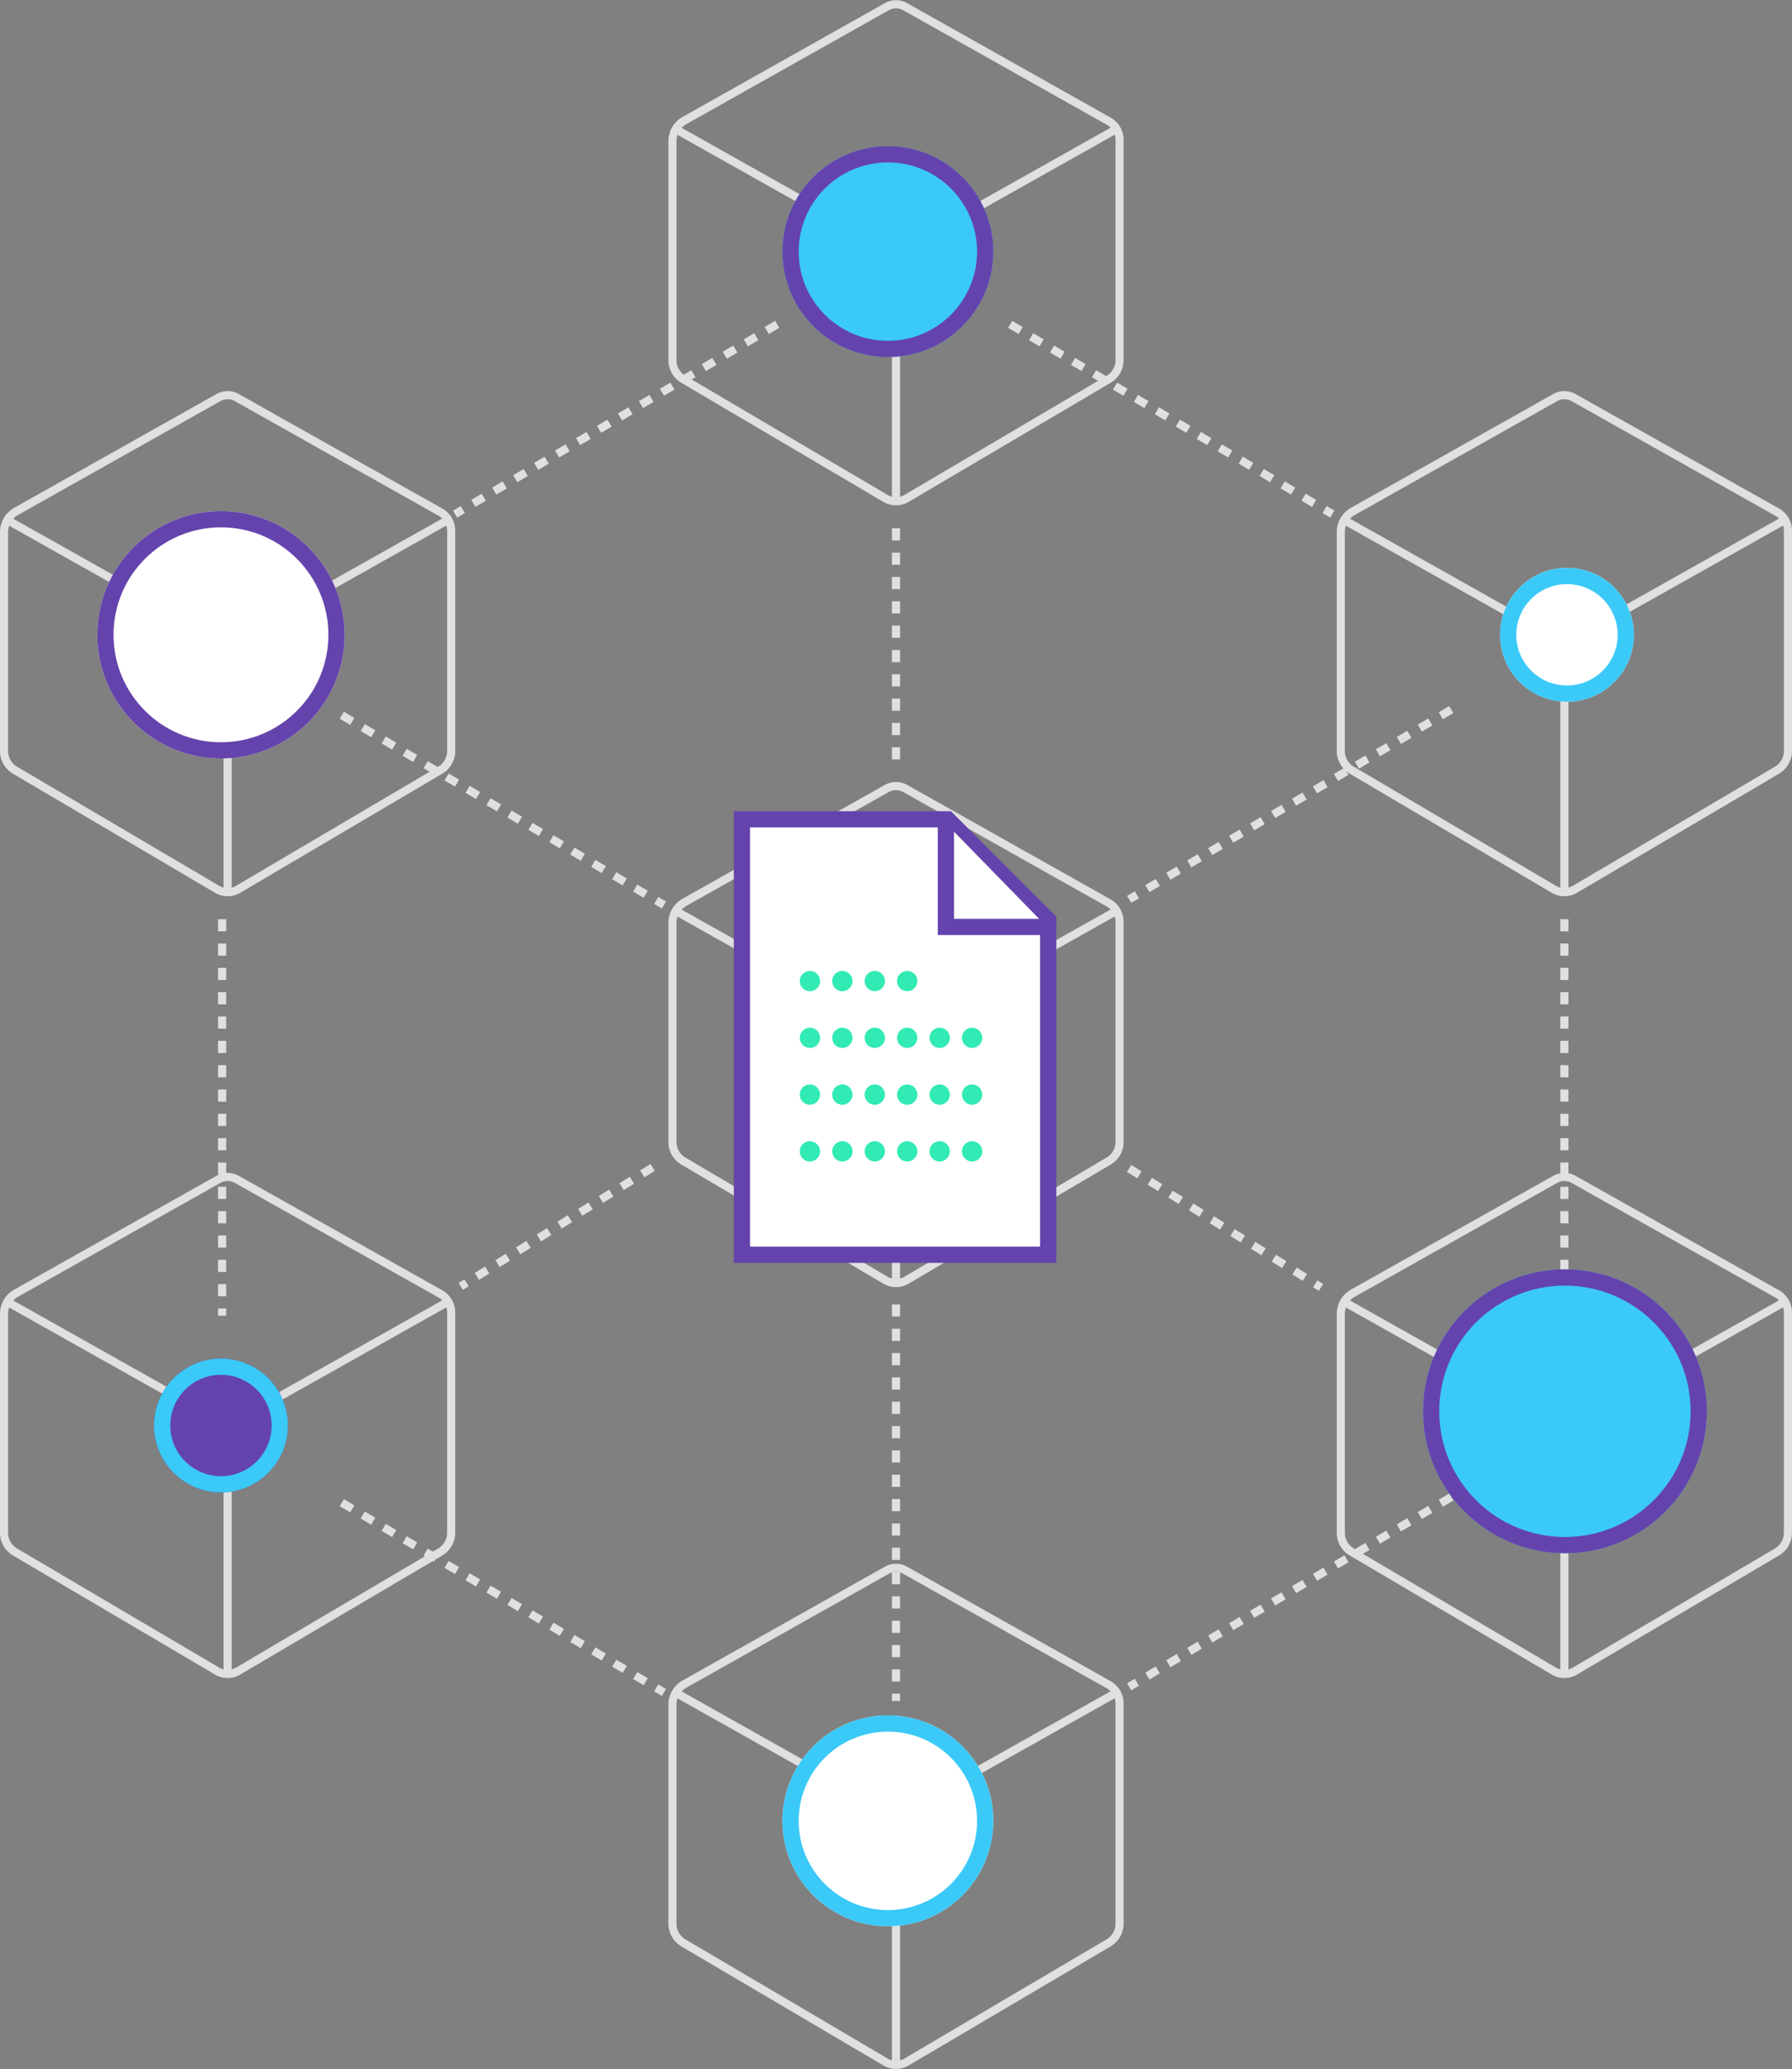 <svg xmlns="http://www.w3.org/2000/svg" width="442.007" height="510.294" viewBox="0 0 442.007 510.294">
  <rect x="0" y="0" width="442.007" height="510.294" fill="#808080" stroke="none"/>
  <g id="Group_1766" data-name="Group 1766" transform="translate(-1145.993 -2645.947)">
    <g id="Group_1757" data-name="Group 1757" transform="translate(4503.284 4218.526)">
      <g id="box-svgrepo-com" transform="translate(-3191.431 -1185.922)">
        <path id="Path_12" data-name="Path 12" d="M4,90.853V36.885a5.893,5.893,0,0,1,3-5.136l.107-.06L56.512,3.9l.376-.211a4.6,4.6,0,0,1,4.512,0l50.2,28.239a5.267,5.267,0,0,1,2.685,4.59V90.853a5.5,5.5,0,0,1-2.707,4.738L61.756,124.954a5.146,5.146,0,0,1-5.225,0L6.707,95.591A5.5,5.5,0,0,1,4,90.853Z" transform="translate(-4 -3.098)" fill="none" stroke="#e0e0e0" stroke-width="2"/>
        <path id="Path_13" data-name="Path 13" d="M12,74.037V12" transform="translate(43.144 49.359)" fill="none" stroke="#e0e0e0" stroke-width="2"/>
        <path id="Path_14" data-name="Path 14" d="M59.144,38.518,4,7.5" transform="translate(-4 22.84)" fill="none" stroke="#e0e0e0" stroke-width="2"/>
        <path id="Path_15" data-name="Path 15" d="M67.144,7.5,12,38.518" transform="translate(43.144 22.84)" fill="none" stroke="#e0e0e0" stroke-width="2"/>
      </g>
      <g id="box-svgrepo-com-2" data-name="box-svgrepo-com" transform="translate(-3191.431 -1378.724)">
        <path id="Path_12-2" data-name="Path 12" d="M4,90.853V36.885a5.893,5.893,0,0,1,3-5.136l.107-.06L56.512,3.9l.376-.211a4.6,4.6,0,0,1,4.512,0l50.2,28.239a5.267,5.267,0,0,1,2.685,4.59V90.853a5.5,5.5,0,0,1-2.707,4.738L61.756,124.954a5.146,5.146,0,0,1-5.225,0L6.707,95.591A5.5,5.5,0,0,1,4,90.853Z" transform="translate(-4 -3.098)" fill="none" stroke="#e0e0e0" stroke-width="2"/>
        <path id="Path_13-2" data-name="Path 13" d="M12,74.037V12" transform="translate(43.144 49.359)" fill="none" stroke="#e0e0e0" stroke-width="2"/>
        <path id="Path_14-2" data-name="Path 14" d="M59.144,38.518,4,7.5" transform="translate(-4 22.84)" fill="none" stroke="#e0e0e0" stroke-width="2"/>
        <path id="Path_15-2" data-name="Path 15" d="M67.144,7.5,12,38.518" transform="translate(43.144 22.84)" fill="none" stroke="#e0e0e0" stroke-width="2"/>
      </g>
      <g id="box-svgrepo-com-3" data-name="box-svgrepo-com" transform="translate(-3191.431 -1571.526)">
        <path id="Path_12-3" data-name="Path 12" d="M4,90.853V36.885a5.893,5.893,0,0,1,3-5.136l.107-.06L56.512,3.9l.376-.211a4.6,4.6,0,0,1,4.512,0l50.2,28.239a5.267,5.267,0,0,1,2.685,4.59V90.853a5.5,5.5,0,0,1-2.707,4.738L61.756,124.954a5.146,5.146,0,0,1-5.225,0L6.707,95.591A5.5,5.5,0,0,1,4,90.853Z" transform="translate(-4 -3.098)" fill="none" stroke="#e0e0e0" stroke-width="2"/>
        <path id="Path_13-3" data-name="Path 13" d="M12,74.037V12" transform="translate(43.144 49.359)" fill="none" stroke="#e0e0e0" stroke-width="2"/>
        <path id="Path_14-3" data-name="Path 14" d="M59.144,38.518,4,7.5" transform="translate(-4 22.84)" fill="none" stroke="#e0e0e0" stroke-width="2"/>
        <path id="Path_15-3" data-name="Path 15" d="M67.144,7.5,12,38.518" transform="translate(43.144 22.84)" fill="none" stroke="#e0e0e0" stroke-width="2"/>
      </g>
      <g id="box-svgrepo-com-4" data-name="box-svgrepo-com" transform="translate(-3026.572 -1475.125)">
        <path id="Path_12-4" data-name="Path 12" d="M4,90.853V36.885a5.893,5.893,0,0,1,3-5.136l.107-.06L56.512,3.9l.376-.211a4.6,4.6,0,0,1,4.512,0l50.2,28.239a5.267,5.267,0,0,1,2.685,4.59V90.853a5.5,5.5,0,0,1-2.707,4.738L61.756,124.954a5.146,5.146,0,0,1-5.225,0L6.707,95.591A5.5,5.5,0,0,1,4,90.853Z" transform="translate(-4 -3.098)" fill="none" stroke="#e0e0e0" stroke-width="2"/>
        <path id="Path_13-4" data-name="Path 13" d="M12,74.037V12" transform="translate(43.144 49.359)" fill="none" stroke="#e0e0e0" stroke-width="2"/>
        <path id="Path_14-4" data-name="Path 14" d="M59.144,38.518,4,7.5" transform="translate(-4 22.84)" fill="none" stroke="#e0e0e0" stroke-width="2"/>
        <path id="Path_15-4" data-name="Path 15" d="M67.144,7.5,12,38.518" transform="translate(43.144 22.84)" fill="none" stroke="#e0e0e0" stroke-width="2"/>
      </g>
      <g id="box-svgrepo-com-5" data-name="box-svgrepo-com" transform="translate(-3356.292 -1475.125)">
        <path id="Path_12-5" data-name="Path 12" d="M4,90.853V36.885a5.893,5.893,0,0,1,3-5.136l.107-.06L56.512,3.9l.376-.211a4.6,4.6,0,0,1,4.512,0l50.2,28.239a5.267,5.267,0,0,1,2.685,4.59V90.853a5.5,5.5,0,0,1-2.707,4.738L61.756,124.954a5.146,5.146,0,0,1-5.225,0L6.707,95.591A5.5,5.5,0,0,1,4,90.853Z" transform="translate(-4 -3.098)" fill="none" stroke="#e0e0e0" stroke-width="2"/>
        <path id="Path_13-5" data-name="Path 13" d="M12,74.037V12" transform="translate(43.144 49.359)" fill="none" stroke="#e0e0e0" stroke-width="2"/>
        <path id="Path_14-5" data-name="Path 14" d="M59.144,38.518,4,7.5" transform="translate(-4 22.84)" fill="none" stroke="#e0e0e0" stroke-width="2"/>
        <path id="Path_15-5" data-name="Path 15" d="M67.144,7.5,12,38.518" transform="translate(43.144 22.84)" fill="none" stroke="#e0e0e0" stroke-width="2"/>
      </g>
      <g id="box-svgrepo-com-6" data-name="box-svgrepo-com" transform="translate(-3026.572 -1282.323)">
        <path id="Path_12-6" data-name="Path 12" d="M4,90.853V36.885a5.893,5.893,0,0,1,3-5.136l.107-.06L56.512,3.9l.376-.211a4.6,4.6,0,0,1,4.512,0l50.2,28.239a5.267,5.267,0,0,1,2.685,4.59V90.853a5.5,5.5,0,0,1-2.707,4.738L61.756,124.954a5.146,5.146,0,0,1-5.225,0L6.707,95.591A5.5,5.5,0,0,1,4,90.853Z" transform="translate(-4 -3.098)" fill="none" stroke="#e0e0e0" stroke-width="2"/>
        <path id="Path_13-6" data-name="Path 13" d="M12,74.037V12" transform="translate(43.144 49.359)" fill="none" stroke="#e0e0e0" stroke-width="2"/>
        <path id="Path_14-6" data-name="Path 14" d="M59.144,38.518,4,7.5" transform="translate(-4 22.84)" fill="none" stroke="#e0e0e0" stroke-width="2"/>
        <path id="Path_15-6" data-name="Path 15" d="M67.144,7.5,12,38.518" transform="translate(43.144 22.84)" fill="none" stroke="#e0e0e0" stroke-width="2"/>
      </g>
      <g id="box-svgrepo-com-7" data-name="box-svgrepo-com" transform="translate(-3356.292 -1282.323)">
        <path id="Path_12-7" data-name="Path 12" d="M4,90.853V36.885a5.893,5.893,0,0,1,3-5.136l.107-.06L56.512,3.9l.376-.211a4.6,4.6,0,0,1,4.512,0l50.2,28.239a5.267,5.267,0,0,1,2.685,4.59V90.853a5.5,5.5,0,0,1-2.707,4.738L61.756,124.954a5.146,5.146,0,0,1-5.225,0L6.707,95.591A5.5,5.5,0,0,1,4,90.853Z" transform="translate(-4 -3.098)" fill="none" stroke="#e0e0e0" stroke-width="2"/>
        <path id="Path_13-7" data-name="Path 13" d="M12,74.037V12" transform="translate(43.144 49.359)" fill="none" stroke="#e0e0e0" stroke-width="2"/>
        <path id="Path_14-7" data-name="Path 14" d="M59.144,38.518,4,7.5" transform="translate(-4 22.84)" fill="none" stroke="#e0e0e0" stroke-width="2"/>
        <path id="Path_15-7" data-name="Path 15" d="M67.144,7.5,12,38.518" transform="translate(43.144 22.84)" fill="none" stroke="#e0e0e0" stroke-width="2"/>
      </g>
      <line id="Line_7" data-name="Line 7" y2="97.798" transform="translate(-3302.503 -1345.892)" fill="none" stroke="#e0e0e0" stroke-width="2" stroke-dasharray="3 3"/>
      <line id="Line_8" data-name="Line 8" y2="97.798" transform="translate(-2971.428 -1345.892)" fill="none" stroke="#e0e0e0" stroke-width="2" stroke-dasharray="3 3"/>
      <line id="Line_10" data-name="Line 10" y2="97.798" transform="translate(-3136.287 -1250.888)" fill="none" stroke="#e0e0e0" stroke-width="2" stroke-dasharray="3 3"/>
      <line id="Line_11" data-name="Line 11" x1="79.457" y2="46.803" transform="translate(-3078.784 -1397.585)" fill="none" stroke="#e0e0e0" stroke-width="2" stroke-dasharray="3 3"/>
      <line id="Line_14" data-name="Line 14" x2="79.457" y2="46.803" transform="translate(-3272.984 -1396.188)" fill="none" stroke="#e0e0e0" stroke-width="2" stroke-dasharray="3 3"/>
      <line id="Line_15" data-name="Line 15" x2="47.323" y2="29.339" transform="translate(-3078.784 -1284.418)" fill="none" stroke="#e0e0e0" stroke-width="2" stroke-dasharray="3 3"/>
      <line id="Line_16" data-name="Line 16" x1="47.323" y2="29.339" transform="translate(-3243.645 -1284.668)" fill="none" stroke="#e0e0e0" stroke-width="2" stroke-dasharray="3 3"/>
      <line id="Line_12" data-name="Line 12" x1="79.457" y2="46.803" transform="translate(-3078.784 -1203.386)" fill="none" stroke="#e0e0e0" stroke-width="2" stroke-dasharray="3 3"/>
      <line id="Line_17" data-name="Line 17" x1="79.457" y2="46.803" transform="translate(-3245.042 -1492.589)" fill="none" stroke="#e0e0e0" stroke-width="2" stroke-dasharray="3 3"/>
      <line id="Line_13" data-name="Line 13" x2="79.457" y2="46.803" transform="translate(-3272.984 -1201.989)" fill="none" stroke="#e0e0e0" stroke-width="2" stroke-dasharray="3 3"/>
      <line id="Line_18" data-name="Line 18" x2="79.457" y2="46.803" transform="translate(-3108.124 -1492.589)" fill="none" stroke="#e0e0e0" stroke-width="2" stroke-dasharray="3 3"/>
      <line id="Line_9" data-name="Line 9" y2="58.679" transform="translate(-3136.287 -1442.293)" fill="none" stroke="#e0e0e0" stroke-width="2" stroke-dasharray="3 3"/>
    </g>
    <g id="Group_1758" data-name="Group 1758" transform="translate(206.264 2403.393)">
      <path id="Path_86" data-name="Path 86" d="M-983.719,291V398.393h75.542V315.826l-11.759-11.759L-933,291Z" transform="translate(2106.448 153.607)" fill="#fff" stroke="#6543ac" stroke-width="4"/>
      <path id="Path_87" data-name="Path 87" d="M-936.964,444.607v25.544h24.943" transform="translate(2110 1)" fill="#fff" stroke="#6543ac" stroke-width="4"/>
      <line id="Line_27" data-name="Line 27" x2="29.13" transform="translate(1139.5 484.5)" fill="none" stroke="#31eab4" stroke-linecap="round" stroke-width="5" stroke-dasharray="0 8"/>
      <line id="Line_28" data-name="Line 28" x2="41" transform="translate(1139.5 498.5)" fill="none" stroke="#31eab4" stroke-linecap="round" stroke-width="5" stroke-dasharray="0 8"/>
      <line id="Line_29" data-name="Line 29" x2="41" transform="translate(1139.5 512.5)" fill="none" stroke="#31eab4" stroke-linecap="round" stroke-width="5" stroke-dasharray="0 8"/>
      <line id="Line_30" data-name="Line 30" x2="41" transform="translate(1139.5 526.5)" fill="none" stroke="#31eab4" stroke-linecap="round" stroke-width="5" stroke-dasharray="0 8"/>
    </g>
    <g id="Ellipse_19" data-name="Ellipse 19" transform="translate(1338.993 2682)" fill="#3bc9f8" stroke="#6543ac" stroke-width="4">
      <circle cx="26" cy="26" r="26" stroke="none"/>
      <circle cx="26" cy="26" r="24" fill="none"/>
    </g>
    <g id="Ellipse_24" data-name="Ellipse 24" transform="translate(1338.993 3069)" fill="#fff" stroke="#3bc9f8" stroke-width="4">
      <circle cx="26" cy="26" r="26" stroke="none"/>
      <circle cx="26" cy="26" r="24" fill="none"/>
    </g>
    <g id="Ellipse_21" data-name="Ellipse 21" transform="translate(1169.993 2772)" fill="#fff" stroke="#6543ac" stroke-width="4">
      <circle cx="30.5" cy="30.5" r="30.5" stroke="none"/>
      <circle cx="30.5" cy="30.5" r="28.5" fill="none"/>
    </g>
    <g id="Ellipse_22" data-name="Ellipse 22" transform="translate(1183.993 2981)" fill="#6543ac" stroke="#3bc9f8" stroke-width="4">
      <circle cx="16.5" cy="16.5" r="16.5" stroke="none"/>
      <circle cx="16.5" cy="16.5" r="14.5" fill="none"/>
    </g>
    <g id="Ellipse_23" data-name="Ellipse 23" transform="translate(1515.993 2786)" fill="#fff" stroke="#3bc9f8" stroke-width="4">
      <circle cx="16.5" cy="16.5" r="16.5" stroke="none"/>
      <circle cx="16.5" cy="16.5" r="14.5" fill="none"/>
    </g>
    <g id="Ellipse_20" data-name="Ellipse 20" transform="translate(1496.993 2959)" fill="#3bc9f8" stroke="#6543ac" stroke-width="4">
      <circle cx="35" cy="35" r="35" stroke="none"/>
      <circle cx="35" cy="35" r="33" fill="none"/>
    </g>
  </g>
</svg>
